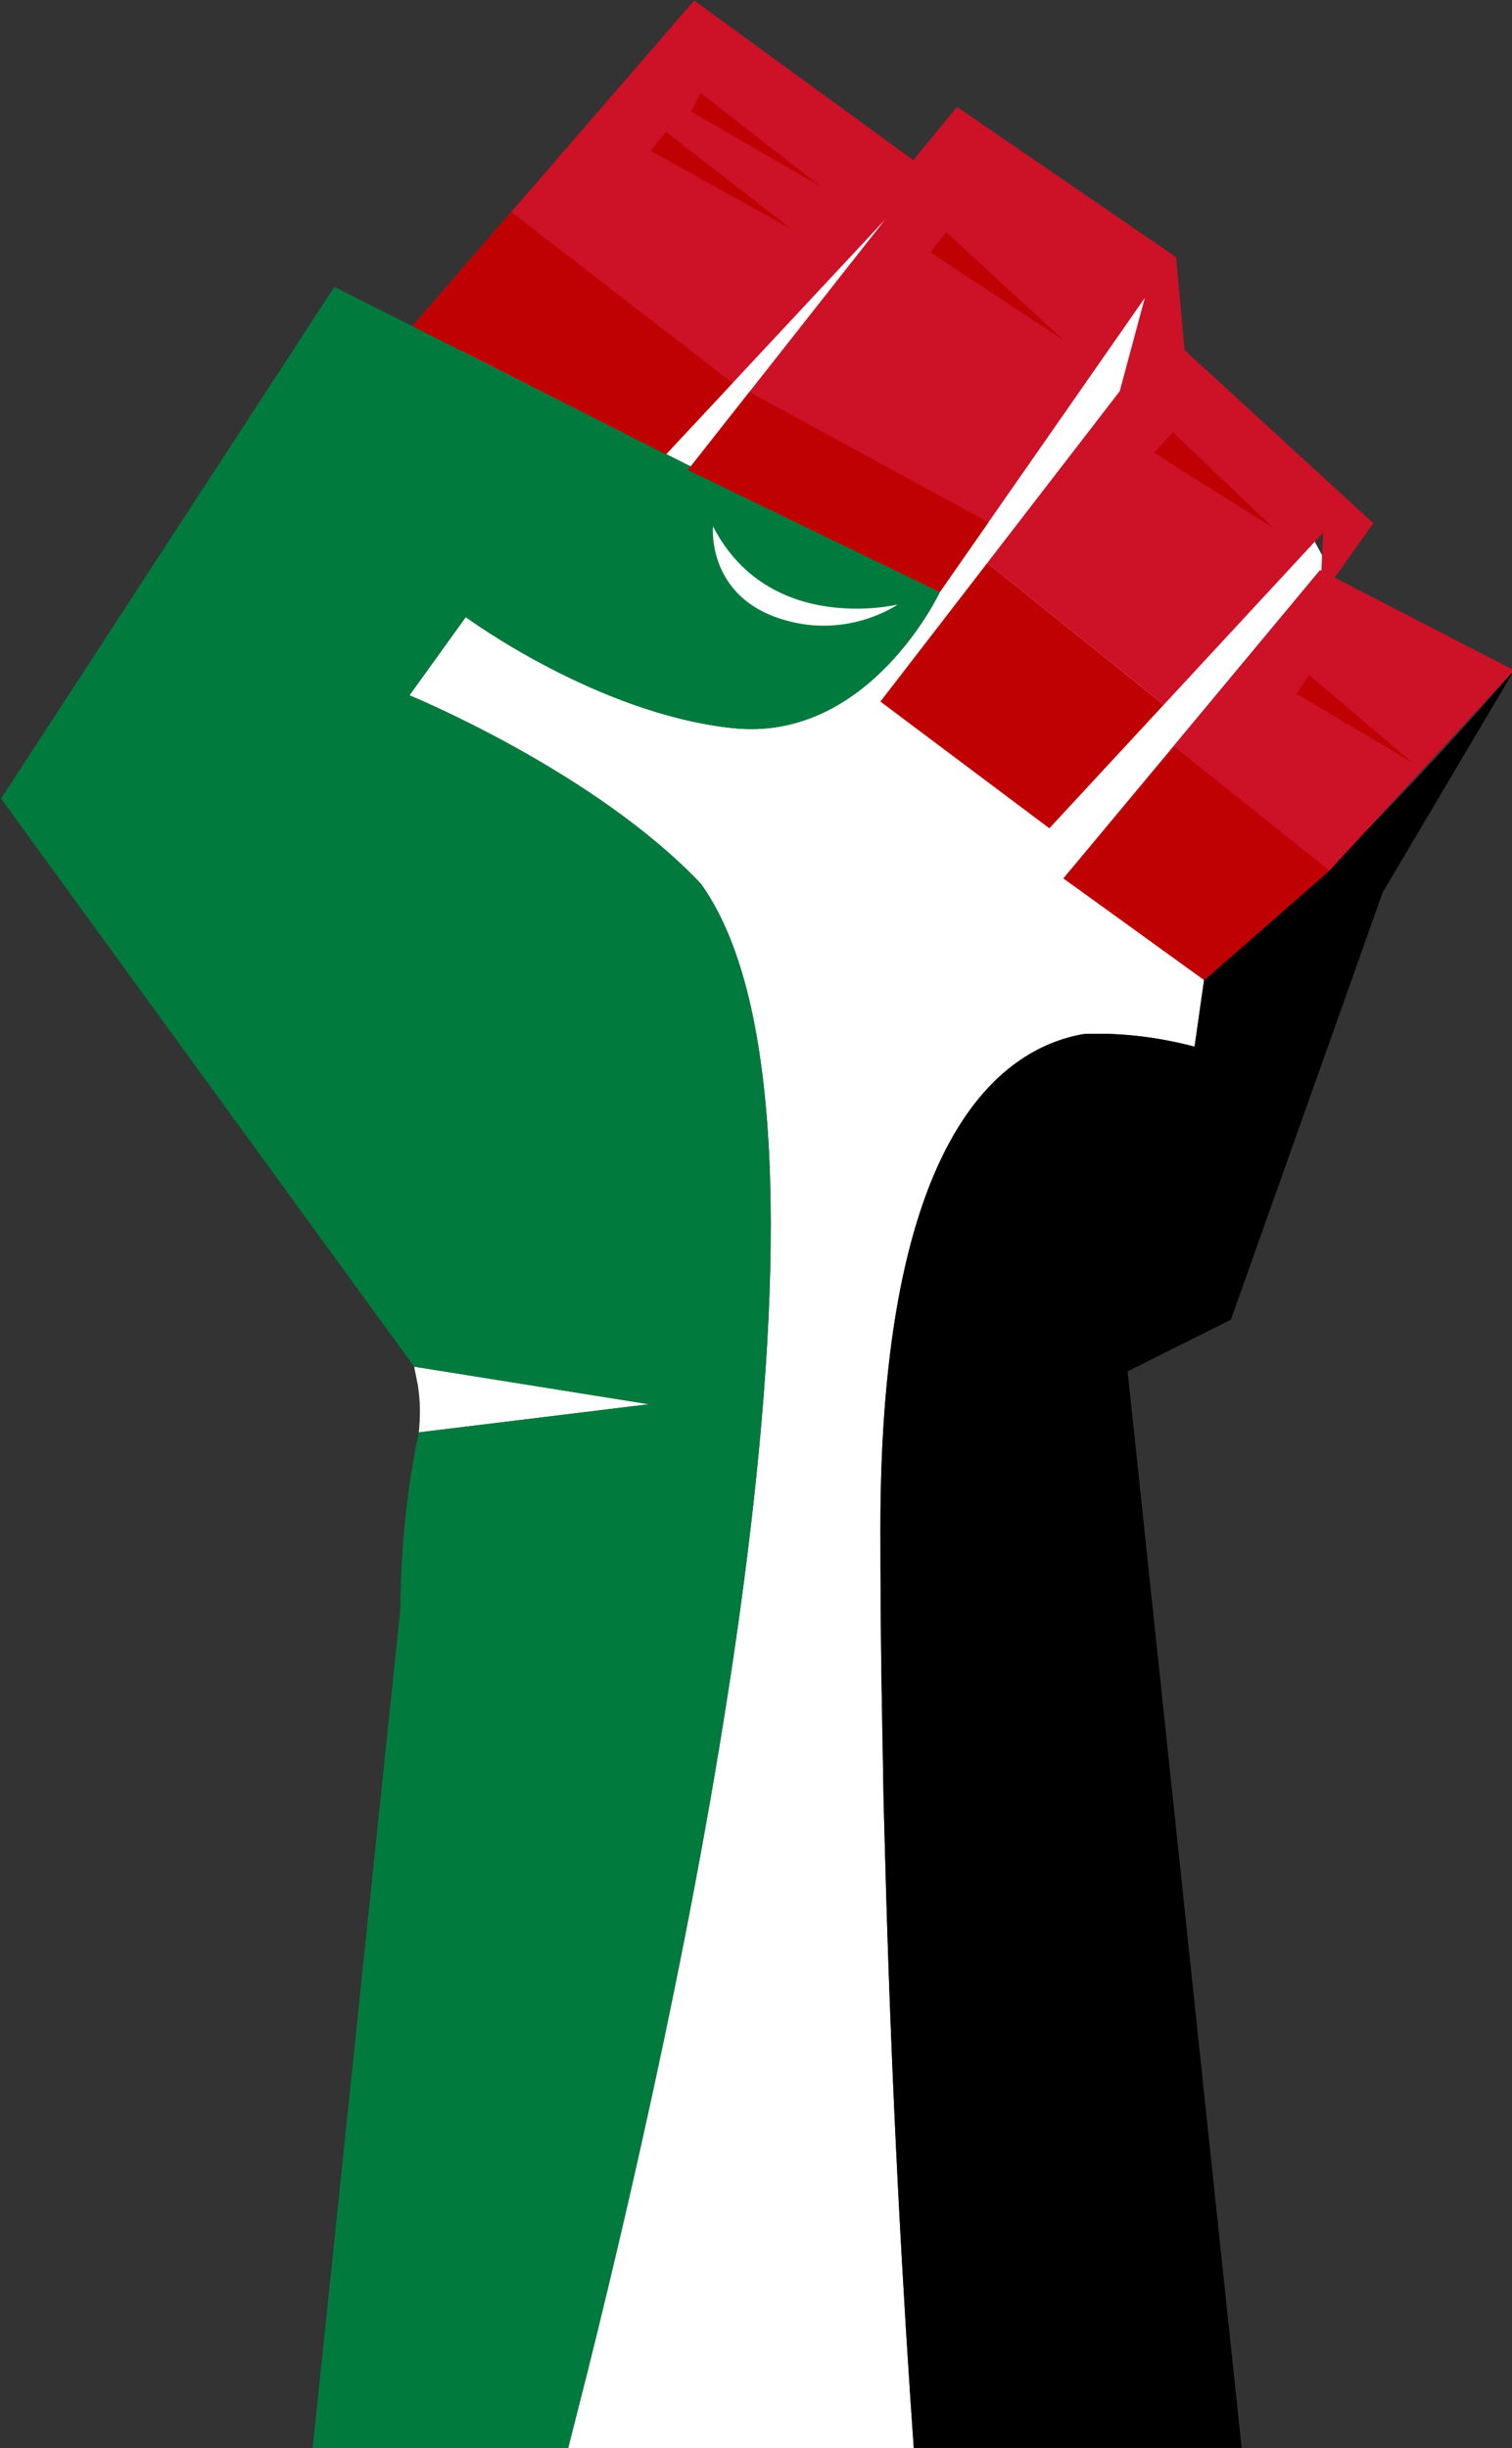 <?xml version="1.0" encoding="UTF-8" standalone="no"?><svg xmlns="http://www.w3.org/2000/svg" xmlns:xlink="http://www.w3.org/1999/xlink" clip-rule="evenodd" fill="#000000" fill-rule="evenodd" height="110.9" preserveAspectRatio="xMidYMid meet" stroke-linejoin="round" stroke-miterlimit="2" version="1" viewBox="26.3 7.2 68.5 110.9" width="68.5" zoomAndPan="magnify"><rect x="26.3" y="7.2" width="68.5" height="110.9" fill="#333333" stroke="none"/><path d="M0 0H121.243V121.243H0z" fill="none"/><g id="change1_1"><path d="M47.256,23.122c1.308,-2.063 2.424,-3.267 2.564,-2.927c1.762,4.28 8.166,-5.531 17.302,-4.778c3.347,0.276 7.595,0.542 11.056,3.682c1.193,1.083 0.569,2.899 1.475,4.364c1.409,2.276 4.062,4.104 4.062,4.104c0,0 1.467,3.034 3.052,5.8l-0.662,-0.342l-11.625,13.965l6.379,4.536l-0.44,3.086c-1.463,-0.386 -3.169,-0.648 -5.018,-0.574c-3.796,0.661 -9.215,4.705 -9.215,22.387c-0,2.396 0.017,4.761 0.052,7.081l0.094,5.333l0.058,2.086c0.287,11.101 0.854,20.735 1.312,27.235l-15.679,-0l0.916,-3.613c4.817,-19.331 12.73,-56.662 5.12,-67.309c-4.829,-5.107 -13.21,-8.542 -13.21,-8.542l2.552,-3.544c-0,-0 5.954,4.395 12.122,5.033c6.167,0.638 9.357,-6.167 9.357,-6.167l-21.624,-10.896Z" fill="#ffffff"/></g><g id="change1_2"><path d="M45.062,69.106l10.633,1.702l-10.42,1.275c0.069,-0.738 0.076,-1.372 -0.046,-2.147l-0.167,-0.83Z" fill="#ffffff"/></g><g id="change2_1"><path d="M44.439,80.074c0.021,-2.66 0.274,-5.336 0.836,-7.991l10.42,-1.275l-10.633,-1.702l-18.714,-25.732l15.099,-23.179l27.433,13.823c-0,-0 -3.19,6.805 -9.357,6.167c-6.168,-0.638 -12.122,-5.033 -12.122,-5.033l-2.552,3.544c0,0 8.381,3.435 13.21,8.542c7.61,10.647 -0.303,47.978 -5.12,67.309l-0.916,3.613l-11.566,-0l3.982,-38.086Zm11.023,-32.107l-0.007,-0.01c0.004,0.004 0.006,0.007 0.007,0.01l0.001,0.001c0.001,0.004 -0.001,0.007 -0.007,0.007c0.006,-0.001 0.008,-0.004 0.006,-0.008Z" fill="#017b3d"/></g><g id="change3_1"><path d="M66.332,88.839l0.058,2.086l-0.058,-2.086l-0.094,-5.333l0.094,5.333Z" fill="#000000"/></g><g id="change3_2"><path d="M75.488,54.035c1.815,-0.062 3.491,0.197 4.931,0.577l0.44,-3.086c4.357,-3.495 9.056,-8.224 14.036,-13.964l-5.955,10.065l-6.876,19.353l-4.678,2.339l5.174,48.841l-14.858,-0c-0.458,-6.5 -1.025,-16.134 -1.312,-27.235l-0.058,-2.086l-0.094,-5.333c-0.035,-2.32 -0.052,-4.685 -0.052,-7.081c0,-17.637 5.392,-21.706 9.187,-22.382c0.004,-0.003 0.014,-0.005 0.028,-0.005l0.087,-0.003Z" fill="#000000"/></g><g id="change4_1"><path d="M77.029,24.92l1.137,-4.229l-9.286,13.326l-11.413,-5.529l8.932,-11.341l-9.924,10.633l-11.484,-5.813l12.759,-14.744l9.924,7.23l1.985,-2.41l9.924,6.805l0.383,4.208l8.549,7.843l-1.748,2.468l8.128,4.195l-8.365,9.073l-5.671,4.962l-6.376,-4.611l11.622,-13.961l0.059,0.031l0.083,-1.732l-12.405,13.397l-0.003,-0.002l5.18,-5.593l-7.991,-6.425l6.001,-7.781Z" fill="#cd1127"/></g><g id="change5_1"><path d="M78.591,27.709l5.388,3.402l-4.537,-4.324l-0.851,0.922Z" fill="#bf0103"/></g><g id="change5_2"><path d="M74.48,46.99l6.379,4.607l5.671,-4.962l-7.017,-5.6l-5.033,5.955Z" fill="#bf0103"/></g><g id="change5_3"><path d="M85.609,37.775l4.678,3.969l-5.245,-3.119l0.567,-0.85Z" fill="#bf0103"/></g><g id="change5_4"><path d="M71.079,30.861l-10.829,-5.907l-2.783,3.534l11.413,5.529l2.199,-3.156Z" fill="#bf0103"/></g><g id="change5_5"><path d="M44.991,21.967l11.483,5.812l3.021,-3.236l-0.043,-0.024l-9.993,-7.716l-4.468,5.164Z" fill="#bf0103"/></g><g id="change5_6"><path d="M69.163,17.714l-0.709,0.921l6.026,3.97l-5.317,-4.891Z" fill="#bf0103"/></g><g id="change5_7"><path d="M56.474,13.177l5.671,4.395l-6.379,-3.544l0.708,-0.851Z" fill="#bf0103"/></g><g id="change5_8"><path d="M58.034,11.405l-0.425,0.85l5.883,3.403l-5.458,-4.253Z" fill="#bf0103"/></g><g id="change5_9"><path d="M79.019,39.126l-5.18,5.593l-7.653,-5.739l4.842,-6.279l7.991,6.425Z" fill="#bf0103"/></g><g id="change5_10"><path d="M78.591,27.709l5.388,3.402l-4.537,-4.324l-0.851,0.922Z" fill="#bf0103"/></g><g id="change1_3"><path d="M58.601,31.04c-0,0 -0.284,2.977 2.835,4.112c3.12,1.134 5.53,-0.568 5.53,-0.568c-0,0 -5.813,1.418 -8.365,-3.544" fill="#ffffff" fill-rule="nonzero"/></g></svg>
